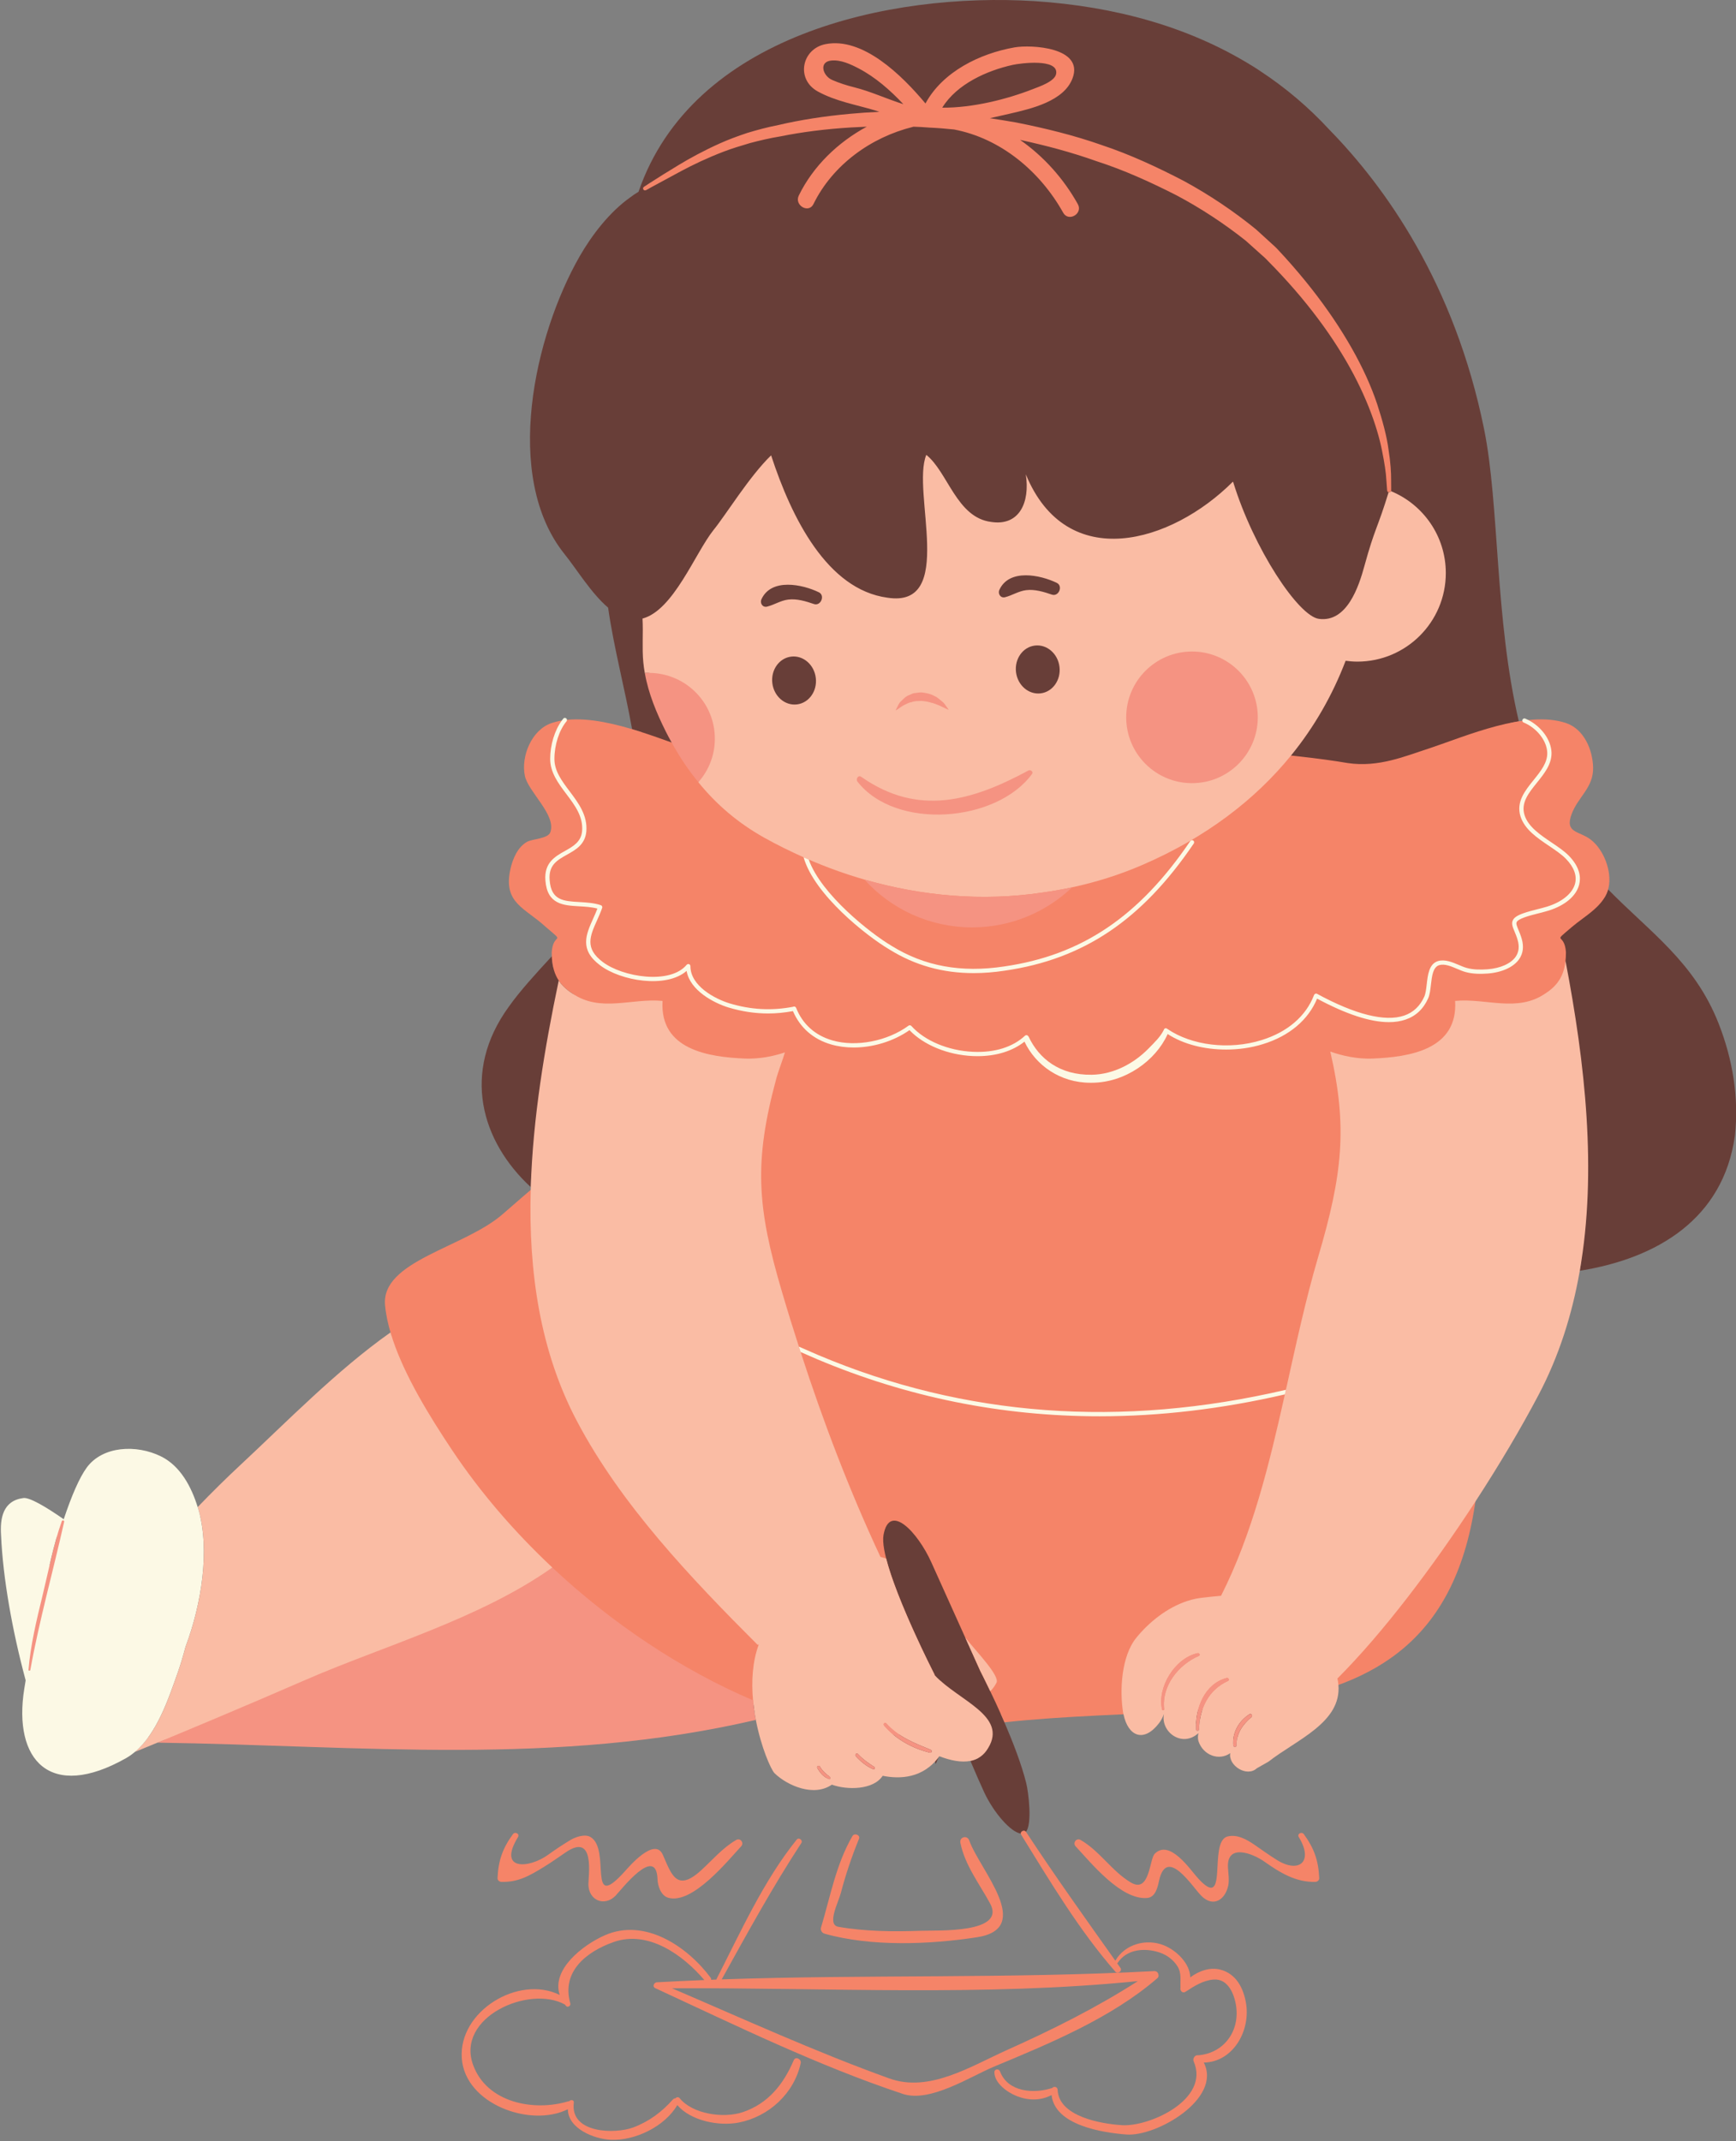 <?xml version="1.0" encoding="UTF-8"?><svg xmlns="http://www.w3.org/2000/svg" xmlns:xlink="http://www.w3.org/1999/xlink" height="500.3" preserveAspectRatio="xMidYMid meet" version="1.0" viewBox="-0.2 0.0 405.8 500.3" width="405.8" zoomAndPan="magnify"><rect x="-0.2" y="0.0" width="405.8" height="500.3" fill="#808080" stroke="none"/><defs><clipPath id="a"><path d="M 2 0 L 405.641 0 L 405.641 429 L 2 429 Z M 2 0"/></clipPath></defs><g><g clip-path="url(#a)" id="change1_1"><path d="M 150.336 43.672 C 150.336 43.672 150.926 43.266 152.055 42.539 C 151.848 43.035 151.672 43.551 151.48 44.055 C 151.031 44.301 150.789 44.43 150.789 44.43 C 150.574 44.547 150.305 44.465 150.191 44.25 C 150.078 44.051 150.152 43.797 150.336 43.672 Z M 401.539 239.16 C 395.871 224.734 385.41 217.77 375.703 207.816 C 375.508 208.52 375.203 209.168 374.828 209.773 C 374.645 209.586 374.457 209.402 374.273 209.215 L 373.465 208.387 L 373.812 207.156 C 373.836 207.082 373.859 207.008 373.875 206.941 C 374.492 203.973 372.895 199.699 370.453 197.793 C 369.848 197.32 369.129 196.996 368.43 196.688 C 366.566 195.855 363.449 194.461 365.316 189.492 C 365.988 187.691 367.004 186.25 367.898 184.98 C 369.211 183.113 370.246 181.637 370.203 179.398 C 370.137 176.051 368.551 171.945 365.219 170.836 C 363.758 170.348 362.031 170.102 360.082 170.102 C 359.207 170.102 358.27 170.152 357.285 170.25 L 356.695 170.309 L 356.68 170.301 L 355.934 170.402 C 355.75 170.43 353.316 170.82 353.316 170.82 L 352.891 169.008 C 352.883 168.977 352.875 168.945 352.867 168.914 C 353.527 168.781 354.184 168.656 354.836 168.551 C 349.191 144.551 350.328 118.047 346.703 100.215 C 339.777 66.148 323.539 43.594 310.559 30.32 C 305.695 25.051 300.328 20.52 294.516 16.691 C 292.988 15.656 292.113 15.156 292.113 15.156 C 277.582 6.246 260.453 1.496 241.613 0.262 C 207.684 -1.832 161.652 8.203 149.059 44.812 C 148.355 45.223 147.68 45.684 147.02 46.191 C 142.293 49.555 138.176 54.887 135.316 59.863 C 124.762 78.254 117.188 111.395 131.816 129.539 C 134.602 132.992 137.996 138.625 141.949 141.984 C 143.285 151.398 145.887 160.957 147.551 170.379 C 148.273 170.594 148.988 170.82 149.699 171.047 L 150.082 173.219 L 146.977 172.297 C 142.008 170.812 137.961 170.094 134.605 170.094 C 133.887 170.094 133.191 170.129 132.535 170.195 L 132.191 170.23 L 131.453 170.352 C 130.617 170.492 129.969 170.648 129.402 170.836 C 125.699 172.07 123.699 177.242 124.449 180.871 C 124.672 181.957 125.828 183.602 126.949 185.188 C 129.121 188.273 131.586 191.773 130.297 195.203 C 129.555 197.18 127.254 197.676 125.406 198.078 C 124.922 198.18 124.191 198.34 123.988 198.441 C 122.672 199.18 121.602 201.043 121.055 203.559 C 120.008 208.379 121.746 209.68 125.215 212.273 C 126.301 213.086 127.535 214.012 128.691 215.086 L 129.742 215.98 C 131.387 217.375 132.004 217.898 132.066 218.996 C 132.129 219.973 131.559 220.59 131.316 220.852 C 131.148 221.031 130.867 221.332 130.773 222.551 C 130.773 222.824 130.781 223.09 130.793 223.355 L 130.828 224.188 L 130.266 224.797 C 129.887 225.207 129.508 225.617 129.129 226.031 C 128.941 225.219 128.836 224.355 128.793 223.441 C 124.984 227.57 121.371 231.512 118.746 235.215 C 107.578 250.574 112.297 266.703 123.871 277.387 C 123.898 276.5 123.957 275.609 123.996 274.723 C 124.402 275.129 124.809 275.531 125.227 275.914 L 125.895 276.531 L 125.828 278.98 L 125.152 279.559 C 122.973 281.414 120.809 283.297 118.648 285.184 C 115.133 288.254 110.293 290.559 105.609 292.785 C 98.254 296.285 91.305 299.594 91.797 304.816 C 91.965 306.629 92.371 308.633 93 310.773 L 93.402 312.145 L 92.234 312.969 C 82.578 319.781 73.477 328.457 64.676 336.852 C 62.148 339.262 59.672 341.621 57.246 343.875 C 54.18 346.723 50.883 349.977 47.445 353.535 L 45.098 355.973 L 44.098 352.742 C 42.414 347.309 39.863 343.719 36.516 342.078 C 34.492 341.086 32.125 340.539 29.848 340.539 C 26.328 340.539 23.355 341.832 21.703 344.086 C 20.648 345.52 18.906 348.684 16.598 355.621 L 15.754 358.16 L 13.555 356.629 C 7.148 352.16 5.516 352.027 5.512 352.02 C 3.508 352.281 1.699 353.258 2.047 358.629 C 2.465 368.184 4.48 380.074 7.73 392.113 L 7.844 392.531 C 7.844 392.531 7.555 394.262 7.453 394.902 C 6.375 401.629 7.227 407.027 9.852 410.102 C 11.441 411.969 13.672 412.914 16.477 412.914 C 19.801 412.914 23.766 411.625 28.266 409.082 C 28.844 408.754 29.426 408.344 30.039 407.832 L 30.277 407.629 L 30.566 407.512 C 31.121 407.285 33 406.52 35.859 405.336 L 36.242 405.18 L 36.656 405.188 C 46.75 405.336 56.867 405.676 66.648 406.008 C 79.445 406.438 92.68 406.879 105.566 406.879 C 133.664 406.879 155.395 404.734 176.027 399.926 L 178.051 399.453 L 178.445 401.496 C 179.617 407.582 181.68 412.16 182.301 412.949 C 184 414.559 187.102 416.266 189.984 416.266 C 191.191 416.266 192.242 415.961 193.109 415.359 L 193.957 414.773 L 194.93 415.125 C 196.113 415.555 197.625 415.797 199.082 415.797 C 201.652 415.797 203.656 415.07 204.445 413.848 L 205.188 412.703 L 206.523 412.973 C 207.582 413.188 208.613 413.293 209.59 413.293 C 213.055 413.293 215.801 411.918 217.754 409.199 L 218.527 412.176 L 220.09 408.496 C 222.008 409.23 223.68 409.605 225.051 409.605 C 225.48 409.605 225.883 409.566 226.25 409.496 L 227.844 409.18 L 228.48 410.672 C 228.492 410.703 228.504 410.73 228.52 410.766 C 227.938 411.098 227.309 411.324 226.641 411.457 C 227.887 414.387 229.031 417.012 229.859 418.789 C 232.035 423.477 236.039 428.121 238.43 428.441 C 238.398 427.883 239.203 427.52 239.613 428.031 C 241.137 426.215 240.223 418.773 239.672 416.582 C 238.578 412.23 236.574 407.047 234.594 402.445 C 234.309 401.789 234.027 401.148 233.75 400.523 L 234.379 400.457 C 243.93 399.43 253.699 398.969 262.324 398.562 L 264.023 398.484 L 264.375 400.152 C 264.781 402.094 265.625 403.402 266.473 403.402 C 267.184 403.402 268.18 402.664 269.148 401.414 C 269.477 400.996 269.75 400.469 269.992 399.801 L 273.84 400.859 C 273.617 402.004 274.141 402.852 274.473 403.254 C 275.035 403.934 275.844 404.34 276.637 404.34 C 277.32 404.34 277.977 404.055 278.586 403.484 L 283.492 398.969 L 281.879 405.461 C 281.832 405.648 281.793 406.039 281.836 406.188 C 282.398 407.883 283.758 408.484 284.75 408.484 C 285.281 408.484 285.789 408.324 286.219 408.016 L 290.254 405.133 L 289.348 410.012 C 289.273 410.398 289.586 410.824 289.719 410.988 C 290.191 411.555 290.953 411.949 291.57 411.949 C 291.93 411.949 292.117 411.812 292.23 411.711 L 292.402 411.551 L 295.195 409.969 C 296.777 408.742 298.562 407.582 300.293 406.457 C 305.867 402.836 311.129 399.418 310.672 393.871 L 310.547 392.352 L 311.977 391.828 C 329.812 385.312 339.574 372.207 342.695 350.586 L 342.758 350.148 L 343 349.777 C 348.539 341.273 353.59 332.758 357.598 325.152 C 362.078 316.691 365.277 307.082 367.113 296.586 L 367.359 295.18 L 368.766 294.957 C 368.98 294.922 369.195 294.883 369.406 294.848 C 369.297 295.543 369.203 296.238 369.082 296.93 C 387.191 294.035 402.602 284.812 405.336 265.43 C 406.344 256.371 404.773 247.391 401.539 239.16" fill="#683e38"/></g><g id="change2_1"><path d="M 375.828 207.348 C 374.938 211.641 370.32 213.961 367.23 216.609 C 362.398 220.75 365.508 217.641 365.848 222.48 C 365.848 223.277 365.812 224.039 365.723 224.766 C 365.602 225.734 366.961 235.152 364.754 239.582 C 360.066 248.984 350.07 257.191 351.328 263.949 C 355.418 285.879 347.75 305.188 337.758 318.199 L 345.32 320.988 C 351.82 411.199 292.09 396.258 234.598 402.438 C 231.75 395.848 228.961 390.469 228.961 390.469 C 228.961 390.469 220.699 372.16 217.52 365.09 C 214.34 358.02 207.711 350.961 206.328 358.66 C 205.078 365.617 218.309 391.398 218.309 391.398 C 218.32 391.418 220.379 396.5 222.859 402.469 C 223.059 402.961 223.27 403.449 223.48 403.949 C 212.258 405.539 202.34 406.41 190.73 402.629 C 157.828 393.188 117.656 376.949 98.066 347.609 C 92.969 339.977 93.805 323.645 90.816 315.668 C 90.441 314.672 91.535 312.848 91.234 311.871 C 90.512 309.508 90.016 307.203 89.809 305 C 88.828 294.59 108.27 291.59 117.328 283.68 C 120.43 280.977 123.535 278.27 126.68 275.664 C 137.008 267.094 140.168 236.641 133.609 232.148 C 129.809 229.73 128.77 226.621 128.77 222.48 C 129.117 217.641 132.227 220.75 127.387 216.602 C 122.547 212.109 117.367 211.078 119.098 203.129 C 119.629 200.711 120.797 197.93 123.008 196.699 C 124.227 196.02 127.867 195.98 128.43 194.5 C 129.938 190.461 123.27 185.039 122.488 181.281 C 121.539 176.68 124.098 170.488 128.77 168.941 C 138.098 165.828 152.258 172.051 160.547 174.809 C 162.418 175.41 164.379 175.98 166.398 176.469 C 165.789 178.84 301.578 176.539 301.578 176.539 C 301.578 176.539 302.777 176.668 303.363 176.734 C 307.727 177.219 311.613 177.742 314.859 178.301 C 322.109 179.359 328.199 176.699 334.066 174.809 C 342.359 172.051 356.527 165.828 365.848 168.941 C 370.078 170.352 372.117 175.219 372.199 179.359 C 372.289 184.059 368.707 186.141 367.188 190.199 C 365.477 194.73 368.957 194.09 371.688 196.219 C 374.699 198.57 376.617 203.57 375.828 207.348" fill="#f58468"/></g><g id="change2_2"><path d="M 199.539 20.414 C 197.746 19.965 196.016 19.422 194.316 18.68 C 192.105 17.715 191.133 14.406 194.168 14.141 C 196.379 13.945 198.629 15.004 200.523 15.992 C 204.375 18.004 207.879 21.047 210.965 24.344 C 207.133 23.133 203.328 21.363 199.539 20.414 Z M 236.566 15.156 C 238.25 14.785 247.305 13.57 246.68 17.254 C 246.379 19.047 242.652 20.266 241.293 20.801 C 235.164 23.211 227.078 25.223 220.055 25.16 C 223.461 19.633 230.512 16.484 236.566 15.156 Z M 150.789 44.43 C 150.789 44.43 153.816 42.793 159.113 39.93 C 161.762 38.516 165.035 36.938 168.898 35.457 C 170.836 34.703 172.922 34.086 175.121 33.43 C 177.438 32.82 179.77 32.266 182.293 31.855 C 187.301 30.84 192.812 30.145 198.652 29.785 C 199.891 29.73 201.145 29.66 202.41 29.602 C 195.66 33.258 189.898 38.797 186.527 45.676 C 185.402 47.965 188.824 49.977 189.953 47.68 C 194.441 38.523 203.387 32.078 213.191 29.648 C 213.238 29.637 213.273 29.617 213.316 29.605 C 214.551 29.645 215.789 29.703 217.039 29.812 C 218.957 29.898 220.887 30.055 222.828 30.258 C 233.719 32.336 242.93 40.031 248.324 49.703 C 249.57 51.938 253 49.938 251.75 47.699 C 248.43 41.746 243.777 36.543 238.246 32.688 C 244.238 33.984 250.25 35.57 256.098 37.656 C 262.574 39.738 268.77 42.566 274.719 45.586 C 280.621 48.703 286.117 52.367 290.992 56.234 C 292.195 57.312 293.391 58.379 294.57 59.438 L 295.457 60.23 C 295.598 60.332 295.961 60.746 296.199 60.984 L 297.82 62.641 C 299.945 64.859 301.957 67.098 303.836 69.34 C 307.59 73.824 310.824 78.324 313.473 82.68 C 318.805 91.383 321.711 99.48 322.859 105.312 C 323.449 108.23 323.789 110.504 323.867 112.141 C 323.988 113.754 324.051 114.613 324.051 114.613 C 324.066 114.859 324.273 115.055 324.527 115.055 C 324.789 115.051 325 114.836 325 114.574 C 325 114.574 324.992 113.715 324.984 112.098 C 324.996 110.508 324.855 108.047 324.375 105.035 C 323.977 102 323.023 98.395 321.695 94.344 C 320.34 90.301 318.355 85.895 315.762 81.336 C 313.176 76.777 309.996 72.059 306.285 67.348 C 304.43 64.992 302.441 62.641 300.332 60.301 L 298.727 58.555 C 298.414 58.238 298.273 58.035 297.816 57.621 L 296.941 56.824 C 295.77 55.754 294.586 54.676 293.391 53.586 C 288.191 49.355 282.562 45.559 276.496 42.266 C 270.387 39.09 264.023 36.121 257.391 33.914 C 250.797 31.59 243.992 29.938 237.254 28.605 C 235.227 28.254 233.199 27.922 231.184 27.621 C 232.789 27.273 234.359 26.906 235.859 26.559 C 240.801 25.414 248.484 23.676 250.508 18.309 C 253.258 11.012 240.758 10.402 236.949 11.074 C 228.863 12.496 220.16 16.738 216.133 24.176 C 210.57 17.527 201.461 8.598 192.762 10.316 C 187.215 11.414 185.734 18.539 191.016 21.402 C 195.195 23.672 199.797 24.438 204.309 25.785 C 204.664 25.895 205.012 26.012 205.359 26.129 C 202.996 26.227 200.672 26.391 198.406 26.602 C 192.441 27.148 186.828 28.027 181.742 29.219 C 179.172 29.715 176.707 30.391 174.484 31.059 C 172.188 31.824 170.039 32.629 168.098 33.496 C 164.207 35.242 160.961 37.031 158.371 38.602 C 153.184 41.73 150.336 43.672 150.336 43.672 C 150.152 43.797 150.078 44.047 150.191 44.25 C 150.305 44.465 150.574 44.547 150.789 44.43" fill="#f58468"/></g><g id="change2_3"><path d="M 235.273 478.977 C 226.652 482.84 217.039 489.023 207.68 485.652 C 190.465 479.457 173.715 471.797 156.887 464.586 C 193.176 464.41 229.633 466.531 265.777 462.914 C 256.062 469.145 245.84 474.238 235.273 478.977 Z M 270.539 461.223 C 270.473 460.918 270.254 460.676 269.895 460.605 C 269.754 460.559 269.605 460.547 269.453 460.578 C 235.773 462.355 202.145 461.348 168.504 462.504 C 174.449 451.77 180.391 440.914 187.117 430.648 C 187.535 430.012 186.539 429.223 186.051 429.828 C 178.277 439.461 172.91 451.473 167.285 462.445 C 167.266 462.48 167.266 462.516 167.254 462.547 C 166.844 462.562 166.434 462.582 166.023 462.598 C 166.055 462.441 166.035 462.273 165.918 462.117 C 160.488 454.844 150.543 448.059 141.137 452.219 C 136.031 454.48 128.652 460.203 130.637 466.145 C 121.035 461.379 106.945 469.934 107.746 480.965 C 108.523 491.652 123.816 497.199 132.539 492.848 C 132.559 497.309 138.547 499.793 142.539 499.984 C 148.242 500.258 155.199 496.883 158.117 491.879 C 161.316 495.605 167.93 496.863 172.531 495.953 C 179.551 494.559 185.441 489.133 186.973 482.078 C 187.18 481.141 185.758 480.418 185.344 481.391 C 182.957 486.992 179.383 491.516 173.434 493.527 C 168.953 495.043 161.695 494 158.668 490.266 C 158.379 489.906 157.922 490.023 157.652 490.309 C 157.465 490.305 157.277 490.371 157.113 490.551 C 154.5 493.496 151.516 495.723 147.812 497.109 C 143.656 498.668 132.977 498.578 133.934 491.27 C 134.012 490.664 133.18 490.551 132.879 490.973 C 132.805 490.973 132.73 490.969 132.648 490.996 C 124.598 493.43 113.641 491.352 110.402 482.531 C 106.293 471.332 123.523 463.742 131.859 468.391 C 131.941 468.496 132.016 468.602 132.102 468.707 C 132.5 469.188 133.27 468.672 133.113 468.121 C 130.98 460.668 136.883 456.027 143.238 453.781 C 151.328 450.922 159.469 456.816 164.441 462.66 C 160.789 462.809 157.137 462.973 153.484 463.18 C 152.719 463.117 152.164 464.176 152.977 464.555 C 171.887 473.312 191.035 482.684 210.836 489.266 C 217.195 491.379 226.562 485.234 232.09 482.926 C 245.145 477.48 259.527 471.578 270.332 462.238 C 270.66 461.953 270.684 461.559 270.539 461.223" fill="#f58468"/></g><g id="change2_4"><path d="M 200.594 429.664 C 200.961 428.766 199.527 428.219 199.062 429.016 C 195.227 435.613 193.895 443.156 191.719 450.391 C 191.535 451.004 191.934 451.656 192.535 451.824 C 203.457 454.91 217.012 454.371 228.148 452.668 C 241.703 450.598 228.785 436.91 226.355 430.023 C 225.898 428.723 224.02 429.234 224.293 430.594 C 225.355 435.844 228.73 440.145 231.242 444.77 C 235.062 451.805 218.977 451.012 215.078 451.148 C 208.656 451.375 202.117 451.324 195.773 450.223 C 193.008 449.738 195.77 444.516 196.328 442.395 C 197.473 438.047 198.891 433.82 200.594 429.664" fill="#f58468"/></g><g id="change2_5"><path d="M 119.703 428.574 C 117.266 431.895 116.281 434.789 116.102 438.844 C 116.078 439.332 116.52 439.707 116.98 439.723 C 120.93 439.848 123.586 438.281 126.934 436.234 C 128.691 435.16 130.348 433.984 132.047 432.82 C 139.012 428.039 137.312 438.453 137.34 440.32 C 137.391 444.035 141.051 445.586 143.648 443 C 144.809 441.844 153.234 430.801 153.504 439.152 C 153.555 440.676 154.301 442.969 156.035 443.445 C 161.695 445.004 169.887 434.816 173.059 431.41 C 173.789 430.625 172.863 429.375 171.91 429.918 C 168.77 431.715 166.312 434.637 163.656 437.055 C 157.902 442.293 156.707 437.805 154.734 433.379 C 152.828 429.105 146.766 436.254 145.863 437.258 C 136.887 447.223 142.742 432.117 137.82 429.234 C 136.496 428.461 134.309 429.254 133.195 429.914 C 131.367 431 129.645 432.156 127.918 433.398 C 123.387 436.648 116.059 437.129 120.879 429.262 C 121.344 428.5 120.211 427.887 119.703 428.574" fill="#f58468"/></g><g id="change2_6"><path d="M 303.402 429.262 C 306.941 435.039 303.426 437.809 298.293 434.613 C 296.547 433.523 294.891 432.344 293.203 431.168 C 291.383 429.898 289.012 428.496 286.695 429.133 C 282.148 430.387 287.207 447.078 279.766 438.793 C 277.957 436.781 273.195 429.68 269.73 433.145 C 268.449 434.422 268.598 442.523 264.129 439.859 C 259.688 437.215 256.848 432.477 252.375 429.918 C 251.422 429.375 250.492 430.625 251.223 431.41 C 254.898 435.352 261.836 443.977 267.938 443.488 C 269.926 443.328 270.414 440.938 270.734 439.461 C 272.52 431.277 278.527 440.898 280.633 443 C 283.43 445.781 286.199 443.887 286.906 440.602 C 287.176 439.348 286.922 437.664 286.848 436.41 C 286.496 430.684 292.586 433.027 295.41 435.027 C 299.055 437.605 302.777 439.863 307.297 439.723 C 307.762 439.707 308.199 439.332 308.176 438.84 C 307.996 434.785 307.012 431.895 304.574 428.574 C 304.07 427.887 302.938 428.5 303.402 429.262" fill="#f58468"/></g><g id="change2_7"><path d="M 285.105 460.238 C 282.656 459.59 280.062 460.52 278.031 462.039 C 277.969 458.773 274.793 455.734 271.902 454.562 C 267.766 452.883 262.75 454.262 260.516 458.141 C 253.449 448.191 246.375 438.293 239.668 428.086 C 239.203 427.379 238.074 428.023 238.527 428.75 C 245.281 439.648 252.066 451.062 260.543 460.73 C 261.098 461.359 262.203 460.52 261.711 459.828 C 261.465 459.477 261.215 459.129 260.965 458.777 C 260.977 458.762 260.992 458.754 261.004 458.738 C 263.129 455.402 267.395 455.066 270.852 456.227 C 272.57 456.805 274.043 457.895 275.023 459.422 C 276.031 461 275.664 462.684 275.75 464.41 C 275.57 465.082 276.184 465.883 276.922 465.402 C 278.918 464.09 281.059 462.727 283.496 462.543 C 286.961 462.285 288.422 466.164 288.781 468.977 C 289.527 474.852 285.691 479.84 279.809 480.242 C 279.172 480.121 278.523 480.969 278.828 481.668 C 282.691 490.527 268.531 496.973 262.094 496.574 C 257.23 496.277 247.273 494.562 247.031 488.32 C 247.004 487.57 246.141 487.434 245.762 487.879 C 241.578 489.281 235.391 488.906 233.562 484.012 C 233.309 483.328 232.25 483.395 232.246 484.188 C 232.246 486.766 235.309 488.941 237.492 489.785 C 240.301 490.875 243.031 490.855 245.613 489.543 C 246.375 496.598 257.484 498.324 263.102 498.754 C 270.168 499.297 285.512 490.348 281.188 481.945 C 288.062 481.836 292.23 474.445 291.035 467.895 C 290.402 464.422 288.715 461.199 285.105 460.238" fill="#f58468"/></g><g id="change3_1"><path d="M 105.535 338.922 C 100.078 330.754 94.512 321.613 91.656 313.156 C 91.449 312.547 91.258 311.938 91.082 311.336 C 78.477 320.227 66.656 332.398 55.887 342.41 C 52.594 345.469 49.27 348.766 46.008 352.148 C 46.062 352.328 46.121 352.512 46.172 352.691 C 48.926 362.07 46.918 374.82 43.18 384.766 C 42.625 386.84 42.039 388.895 41.344 390.848 C 39.215 396.809 36.566 404.98 31.324 409.363 C 31.879 409.137 33.758 408.367 36.625 407.184 C 43.754 404.242 59.129 402.246 73.242 396.098 C 91.434 388.164 117.035 381.5 128.91 366.266 C 119.988 357.902 112.039 348.656 105.535 338.922" fill="#fabca4"/></g><g id="change3_2"><path d="M 292.359 401.188 C 290.293 402.926 288.793 405.031 288.852 407.836 C 288.863 408.34 288.117 408.324 288.078 407.836 C 287.84 404.832 289.363 402.156 291.867 400.551 C 292.25 400.305 292.711 400.891 292.359 401.188 Z M 286.855 392.77 C 282.277 394.848 280.199 399.215 280.078 404.09 C 280.066 404.539 279.398 404.539 279.379 404.09 C 279.172 399.176 281.367 393.43 286.562 392.074 C 286.969 391.969 287.258 392.586 286.855 392.77 Z M 271.934 399.375 C 271.969 399.66 271.504 399.715 271.441 399.441 C 270.258 394.238 274.473 387.41 279.773 386.277 C 280.141 386.199 280.422 386.754 280.043 386.918 C 275.27 388.98 271.289 393.93 271.934 399.375 Z M 365.746 224.508 C 365.414 227.66 364.164 230.145 361.016 232.148 C 354.449 236.641 347.195 233.184 339.945 233.875 C 340.637 245.273 329.234 247.004 320.602 247.348 C 317.016 247.461 313.797 246.766 310.762 245.715 C 314.824 263.277 313.637 274.438 307.887 293.844 C 304.949 303.859 302.715 314.309 300.391 324.742 C 300.309 325.102 300.23 325.457 300.148 325.816 C 296.496 342.141 292.551 358.395 285.23 372.867 L 285.234 372.871 L 285.227 372.871 C 285.227 372.871 280.773 373.266 279.367 373.551 C 278.637 373.699 277.906 373.895 277.191 374.137 C 272.598 375.676 268.434 378.988 265.438 382.656 C 261.891 386.992 261.504 395.051 262.332 400.164 C 262.359 400.305 262.391 400.43 262.422 400.562 C 263.504 405.742 267.152 407.27 270.723 402.652 C 271.223 402.016 271.59 401.277 271.875 400.48 C 271.051 404.746 276.176 408.445 279.945 404.957 C 279.945 404.957 279.684 405.922 279.938 406.82 C 281.078 410.254 284.84 411.461 287.383 409.645 C 286.848 412.516 291.234 415.363 293.594 413.176 L 296.309 411.637 C 302.895 406.488 313.391 402.504 312.664 393.707 C 312.625 393.219 312.547 392.715 312.434 392.195 L 312.438 392.195 C 323.082 381.551 334.754 366.098 344.676 350.871 C 350.305 342.23 355.371 333.664 359.367 326.09 C 364.219 316.926 367.305 307.117 369.082 296.934 C 373.145 273.715 370.352 248.531 365.746 224.508" fill="#fabca4"/></g><g id="change3_3"><path d="M 245.676 138.938 C 243.797 138.293 241.684 137.648 239.672 137.898 C 237.879 138.121 236.445 139.113 234.742 139.547 C 233.676 139.816 232.996 138.734 233.414 137.82 C 235.715 132.801 243.004 134.336 246.832 136.195 C 248.359 136.941 247.277 139.488 245.676 138.938 Z M 243.051 162.012 C 240.242 162.352 237.668 160.121 237.297 157.039 C 236.926 153.953 238.902 151.18 241.707 150.844 C 244.516 150.504 247.09 152.73 247.461 155.816 C 247.832 158.898 245.859 161.676 243.051 162.012 Z M 190.059 141.137 C 188.18 140.492 186.066 139.848 184.055 140.098 C 182.262 140.32 180.828 141.312 179.125 141.742 C 178.059 142.016 177.379 140.934 177.797 140.02 C 180.098 135 187.387 136.535 191.215 138.395 C 192.742 139.137 191.66 141.688 190.059 141.137 Z M 186.09 164.594 C 183.281 164.934 180.707 162.707 180.336 159.621 C 179.965 156.535 181.938 153.762 184.746 153.426 C 187.551 153.086 190.129 155.312 190.496 158.398 C 190.867 161.484 188.895 164.258 186.09 164.594 Z M 301.59 176.531 C 307.066 169.809 311.301 162.371 314.348 154.398 C 315.242 154.516 316.145 154.598 317.07 154.598 C 328.5 154.598 337.766 145.332 337.766 133.902 C 337.766 125.266 332.473 117.871 324.957 114.77 C 324.883 114.938 324.719 115.055 324.527 115.055 C 324.477 115.055 324.434 115.043 324.391 115.027 C 321.793 123.543 321.176 123.344 318.746 132.219 C 317.422 137.062 314.668 145.484 308.098 144.605 C 303.309 143.969 292.875 128.262 288.055 112.613 L 287.969 112.578 C 273.645 126.883 249.184 134.137 239.59 110.836 C 240.602 117.406 238.07 122.969 231.5 121.957 C 223.41 120.945 221.387 110.328 216.328 106.285 C 212.789 114.879 223.41 142.184 207.23 139.656 C 193.18 137.758 184.836 121.035 180.051 106.398 C 174.973 111.301 169.438 120.371 166.555 123.887 C 162.234 129.348 157.219 142.617 149.988 144.535 C 150.184 147.914 149.852 151.359 150.176 154.742 C 150.258 155.578 150.375 156.449 150.535 157.285 C 150.652 157.242 150.77 157.242 150.891 157.242 C 159.387 156.926 165.578 179.906 163.035 182.766 C 167.203 187.926 172.246 192.254 178.398 195.707 C 181.395 197.383 184.488 198.91 187.645 200.316 C 188.047 200.492 188.445 200.676 188.852 200.852 C 193.074 202.668 197.418 204.238 201.855 205.52 C 215.219 209.371 229.391 210.656 243.414 208.566 C 245.758 208.25 248.098 207.832 250.43 207.328 C 255.996 206.133 261.523 204.406 266.949 202.055 C 281.613 195.703 293.09 186.973 301.59 176.531" fill="#fabca4"/></g><g id="change3_4"><path d="M 217.164 409.531 C 213.086 408.531 209.195 406.402 206.453 403.191 C 206.152 402.84 206.652 402.328 206.965 402.68 C 209.812 405.863 213.496 407.277 217.352 408.855 C 217.758 409.023 217.613 409.641 217.164 409.531 Z M 203.879 413.383 C 202.297 412.695 200.992 411.609 199.844 410.336 C 199.539 410 200.035 409.5 200.344 409.84 C 201.473 411.066 202.781 411.977 204.18 412.871 C 204.512 413.082 204.223 413.535 203.879 413.383 Z M 193.512 415.703 C 192.289 415.168 191.5 414.27 190.859 413.121 C 190.641 412.734 191.23 412.391 191.453 412.773 C 192.059 413.812 192.84 414.504 193.805 415.199 C 194.117 415.422 193.855 415.855 193.512 415.703 Z M 218.359 391.512 C 218.281 391.43 218.199 391.348 218.125 391.266 C 218.176 391.289 218.23 391.32 218.285 391.348 C 217.863 390.527 209.461 374.035 206.949 364.188 C 206.504 364.031 206.062 363.906 205.613 363.793 C 198.395 348.371 192.238 332.227 186.949 315.918 C 186.816 315.496 186.68 315.078 186.543 314.656 C 185.191 310.457 183.879 306.25 182.645 302.039 C 176.73 282.074 175.984 271.492 181.301 251.883 C 181.668 250.523 182.855 247.367 183.281 245.914 L 183.277 245.91 C 180.414 246.848 177.379 247.449 174.02 247.348 C 165.387 247 153.984 245.273 154.676 233.875 C 147.426 233.184 140.172 236.637 133.605 232.148 C 132.848 231.664 132.199 231.156 131.648 230.613 C 131.16 230.141 130.75 229.641 130.406 229.117 C 127.109 244.824 124.367 261.262 123.871 277.387 C 123.863 277.602 123.859 277.82 123.855 278.039 C 123.34 297.098 126 315.695 134.676 332.086 C 144.957 351.586 161.348 368.785 176.895 384.336 L 177.168 384.242 C 175.664 388.344 175.422 392.945 175.824 397.301 C 175.969 398.871 176.199 400.406 176.48 401.875 C 177.715 408.277 179.973 413.402 180.852 414.336 C 183.879 417.254 190.035 419.926 194.25 417.008 C 197.84 418.305 203.973 418.266 206.129 414.934 C 210.09 415.734 215.617 415.602 219.379 410.367 L 219.375 410.367 C 221.945 411.352 224.492 411.883 226.641 411.461 C 228.336 411.125 229.785 410.195 230.805 408.422 C 235.355 400.934 223.953 397.41 218.359 391.512" fill="#fabca4"/></g><g id="change3_5"><path d="M 228.961 390.465 C 228.961 390.465 229.922 392.32 231.285 395.176 C 231.285 395.176 231.285 395.176 231.285 395.172 C 231.801 394.684 232.289 394.039 232.73 393.199 C 233.57 391.602 228.152 386.047 225.43 382.637 C 227.43 387.066 228.961 390.465 228.961 390.465" fill="#fabca4"/></g><g id="change4_1"><path d="M 128.906 366.266 C 111.875 378.312 89.27 384.652 71.078 392.582 C 56.961 398.734 43.75 404.242 36.625 407.188 C 84.383 407.898 129.797 412.758 176.48 401.875 C 176.199 400.402 175.969 398.867 175.824 397.301 C 159.016 390.133 142.785 379.277 128.906 366.266" fill="#f59382"/></g><g id="change4_2"><path d="M 280.043 386.918 C 280.422 386.754 280.141 386.199 279.773 386.277 C 274.473 387.41 270.258 394.238 271.441 399.441 C 271.504 399.715 271.969 399.66 271.934 399.375 C 271.289 393.93 275.27 388.98 280.043 386.918" fill="#f59382"/></g><g id="change4_3"><path d="M 286.562 392.074 C 281.367 393.43 279.172 399.176 279.379 404.09 C 279.398 404.539 280.066 404.539 280.078 404.09 C 280.199 399.215 282.277 394.848 286.855 392.77 C 287.258 392.586 286.969 391.969 286.562 392.074" fill="#f59382"/></g><g id="change4_4"><path d="M 291.867 400.551 C 289.363 402.156 287.84 404.832 288.078 407.836 C 288.117 408.324 288.863 408.34 288.852 407.836 C 288.793 405.031 290.293 402.926 292.359 401.188 C 292.711 400.891 292.25 400.305 291.867 400.551" fill="#f59382"/></g><g id="change4_5"><path d="M 201.855 205.52 C 208.066 212.383 217.047 216.695 227.031 216.695 C 236.105 216.695 244.34 213.129 250.43 207.328 C 248.098 207.832 245.758 208.25 243.414 208.566 C 229.395 210.656 215.219 209.371 201.855 205.52" fill="#f59382"/></g><g id="change4_6"><path d="M 278.434 152.234 C 286.93 152.234 293.816 159.121 293.816 167.613 C 293.816 176.109 286.93 182.996 278.434 182.996 C 269.941 182.996 263.055 176.109 263.055 167.613 C 263.055 159.121 269.941 152.234 278.434 152.234" fill="#f59382"/></g><g id="change4_7"><path d="M 156.801 173.496 C 158.645 176.836 160.699 179.922 163.039 182.766 C 165.578 179.906 167.047 176.137 166.887 172.008 C 166.57 163.516 159.387 156.926 150.891 157.242 C 150.773 157.242 150.652 157.242 150.535 157.285 C 151.367 162.047 153.273 166.609 155.418 170.898 C 155.859 171.785 156.328 172.645 156.801 173.496" fill="#f59382"/></g><g id="change4_8"><path d="M 211.043 164.793 C 211.621 164.527 212.23 164.152 212.965 164.039 C 213.648 163.785 214.43 163.805 215.188 163.777 C 215.961 163.848 216.73 163.941 217.465 164.195 C 218.234 164.336 218.848 164.68 219.469 164.891 C 220.672 165.488 221.555 165.863 221.555 165.863 C 221.555 165.863 221.438 165.652 221.203 165.32 C 220.938 165.016 220.684 164.477 220.156 164.016 C 219.582 163.613 218.977 162.887 218.102 162.574 C 217.289 162.105 216.293 161.918 215.273 161.797 C 214.77 161.77 214.246 161.887 213.746 161.934 C 213.234 161.941 212.789 162.223 212.348 162.402 C 211.422 162.719 210.867 163.477 210.324 163.941 C 209.809 164.453 209.641 165.098 209.422 165.426 C 209.242 165.797 209.168 166.012 209.168 166.012 C 209.168 166.012 209.387 165.891 209.723 165.668 C 210.055 165.449 210.496 165.102 211.043 164.793" fill="#f59382"/></g><g id="change4_9"><path d="M 241.035 180.859 C 241.418 180.34 240.703 179.77 240.211 180.035 C 226.977 187.172 214.422 190.836 201.121 181.516 C 200.391 181.004 199.785 182.059 200.246 182.645 C 209.184 194.062 232.738 192.195 241.035 180.859" fill="#f59382"/></g><g id="change4_10"><path d="M 15.613 356.504 C 15.574 356.238 15.391 356.023 15.176 355.863 C 15.156 355.637 15.09 355.422 14.965 355.277 C 14.395 354.621 13.594 355.445 13.332 356.035 C 13.203 356.223 13.109 356.434 13.105 356.664 C 13.098 357.609 13.059 358.527 12.984 359.43 C 12.402 361.461 11.898 363.52 11.418 365.586 C 11.328 365.781 11.246 365.977 11.145 366.172 C 9.461 369.398 8.977 372.711 8.004 376.18 C 6.957 379.91 4.523 386.238 6.461 390.16 C 6.461 390.16 6.461 390.164 6.461 390.164 C 6.453 390.238 6.492 390.289 6.543 390.324 C 6.738 390.691 6.961 391.043 7.242 391.359 C 7.785 391.973 8.574 391.195 8.289 390.551 C 7.098 387.852 9.043 382.824 9.59 380.055 C 10.297 376.508 11.27 372.207 12.691 368.906 C 14.598 364.484 16.398 361.539 15.613 356.504" fill="#f59382"/></g><g id="change4_11"><path d="M 217.352 408.855 C 213.496 407.277 209.812 405.863 206.965 402.68 C 206.652 402.328 206.152 402.84 206.453 403.191 C 209.195 406.402 213.086 408.531 217.164 409.531 C 217.613 409.641 217.758 409.023 217.352 408.855" fill="#f59382"/></g><g id="change4_12"><path d="M 204.18 412.871 C 202.781 411.977 201.473 411.066 200.344 409.84 C 200.035 409.5 199.539 410 199.844 410.336 C 200.992 411.609 202.297 412.695 203.879 413.383 C 204.223 413.535 204.512 413.082 204.18 412.871" fill="#f59382"/></g><g id="change4_13"><path d="M 191.453 412.773 C 191.23 412.391 190.641 412.734 190.859 413.121 C 191.5 414.27 192.289 415.168 193.512 415.703 C 193.855 415.855 194.117 415.422 193.805 415.199 C 192.84 414.504 192.059 413.812 191.453 412.773" fill="#f59382"/></g><g id="change5_1"><path d="M 191.176 316.672 L 189.609 315.992 C 188.602 315.555 187.578 315.109 186.543 314.656 C 186.68 315.078 186.816 315.496 186.949 315.918 C 187.711 316.25 188.469 316.578 189.211 316.902 L 190.781 317.586 C 211.898 326.484 233.965 330.934 256.832 330.934 C 270.973 330.934 285.426 329.219 300.148 325.816 C 300.23 325.457 300.309 325.102 300.391 324.742 C 261.887 333.727 225.281 331.051 191.176 316.672" fill="#fcf9e5"/></g><g id="change5_2"><path d="M 207.719 221.867 C 213.66 225.555 220.145 227.379 227.398 227.379 C 229.742 227.379 232.172 227.188 234.684 226.805 C 253.098 224.137 266.719 214.973 278.855 197.09 C 279.008 196.863 278.945 196.555 278.723 196.398 C 278.496 196.246 278.188 196.305 278.031 196.531 C 266.066 214.164 252.656 223.199 234.539 225.824 C 224.492 227.34 215.891 225.773 208.23 221.02 C 203.312 218.113 191.734 209 188.852 200.852 C 188.449 200.676 188.047 200.492 187.645 200.316 C 190.125 209.039 202.332 218.688 207.719 221.867" fill="#fcf9e5"/></g><g id="change5_3"><path d="M 366.535 199.961 C 365.426 198.836 363.98 197.863 362.461 196.84 C 359.801 195.043 357.047 193.188 356.176 190.477 C 355.27 187.598 357.113 185.309 359.066 182.887 C 360.789 180.75 362.57 178.539 362.473 175.801 C 362.359 172.895 360.141 169.836 357.086 168.258 C 356.84 168.129 356.59 168.008 356.332 167.902 C 356.09 167.797 355.789 167.914 355.684 168.168 C 355.648 168.25 355.648 168.336 355.656 168.422 C 355.68 168.59 355.777 168.746 355.949 168.816 C 359.047 170.109 361.371 173.066 361.477 175.84 C 361.562 178.203 359.973 180.176 358.293 182.262 C 356.262 184.781 354.164 187.387 355.23 190.777 C 356.211 193.82 359.105 195.77 361.906 197.66 C 363.387 198.66 364.789 199.602 365.828 200.656 C 367.707 202.582 368.457 204.578 367.988 206.438 C 367.414 208.715 364.992 210.73 361.516 211.82 C 360.746 212.055 359.969 212.254 359.188 212.453 C 358.117 212.723 357.016 213.004 355.938 213.379 C 354.465 213.898 353.711 214.406 353.414 215.074 C 353.07 215.848 353.41 216.652 353.836 217.672 C 354.066 218.23 354.336 218.859 354.551 219.621 C 355 221.145 354.848 222.469 354.098 223.551 C 352.984 225.16 350.516 226.262 347.492 226.488 C 346.074 226.586 344.246 226.633 342.578 226.148 C 342.047 226 341.453 225.746 340.824 225.48 C 339.297 224.832 337.562 224.102 335.953 224.562 C 333.848 225.203 333.559 227.746 333.305 229.984 C 333.176 231.094 333.055 232.145 332.746 232.852 C 331.75 235.086 330.156 236.586 328.012 237.309 C 323.578 238.816 316.547 237.051 307.676 232.223 C 307.668 232.219 307.656 232.219 307.648 232.215 C 307.629 232.203 307.617 232.191 307.598 232.184 C 307.57 232.172 307.535 232.176 307.504 232.172 C 307.496 232.172 307.488 232.168 307.48 232.168 C 307.426 232.164 307.371 232.168 307.316 232.184 C 307.309 232.184 307.301 232.188 307.293 232.188 C 307.234 232.207 307.184 232.234 307.137 232.27 C 307.133 232.27 307.133 232.27 307.129 232.273 C 307.078 232.312 307.039 232.359 307.008 232.422 C 307.004 232.426 307.008 232.426 307.004 232.426 C 306.992 232.449 306.973 232.473 306.965 232.5 C 305.098 237.422 300.77 241.152 294.738 243.02 C 287.156 245.398 278.344 244.289 272.707 240.438 C 272.668 240.398 272.629 240.398 272.59 240.359 C 272.352 240.199 272.074 240.238 271.914 240.477 C 271.875 240.52 271.875 240.559 271.875 240.598 C 271.875 240.598 271.875 240.602 271.871 240.605 C 271 242.348 269.77 243.465 268.262 245.012 C 264.887 248.465 260.125 251.051 255.004 251.129 C 247.504 251.25 242.66 247.371 240.238 242.215 C 240.227 242.184 240.195 242.18 240.176 242.16 C 240.152 242.117 240.133 242.07 240.098 242.031 C 239.902 241.832 239.586 241.82 239.395 242.008 C 236.559 244.656 232.309 246.008 227.258 245.77 C 221.477 245.512 215.949 243.199 212.836 239.73 C 212.816 239.711 212.793 239.699 212.77 239.684 C 212.746 239.664 212.723 239.641 212.699 239.629 C 212.668 239.613 212.637 239.605 212.605 239.594 C 212.574 239.586 212.547 239.574 212.516 239.57 C 212.48 239.566 212.449 239.574 212.414 239.574 C 212.387 239.578 212.359 239.578 212.332 239.59 C 212.293 239.598 212.258 239.617 212.223 239.641 C 212.207 239.648 212.188 239.652 212.172 239.664 C 207.246 243.281 199.938 244.707 194.379 243.102 C 190.34 241.941 187.406 239.309 185.895 235.492 C 185.789 235.234 185.488 235.113 185.25 235.211 C 185.23 235.219 185.219 235.234 185.199 235.246 C 180.18 236.207 175.32 235.949 170.328 234.445 C 166.934 233.402 161.188 230.391 161.188 225.754 C 161.188 225.543 161.059 225.359 160.859 225.285 C 160.676 225.219 160.449 225.277 160.309 225.438 C 156.449 230.113 145.34 228.328 140.672 224.762 C 136.426 221.574 137.723 218.691 139.363 215.039 C 139.781 214.109 140.211 213.148 140.562 212.141 C 140.605 212.02 140.598 211.879 140.539 211.762 C 140.484 211.641 140.379 211.551 140.25 211.508 C 138.617 210.969 136.895 210.871 135.227 210.773 C 131.543 210.566 128.637 210.402 128.285 205.668 C 127.988 202.141 130.008 201.012 132.34 199.703 C 134.422 198.535 136.574 197.328 136.859 194.277 C 137.16 190.496 135.027 187.656 132.969 184.914 C 131.129 182.477 129.398 180.172 129.398 177.328 C 129.398 174.055 130.508 170.613 132.219 168.555 C 132.305 168.453 132.34 168.328 132.332 168.203 C 132.324 168.074 132.266 167.945 132.156 167.855 C 131.945 167.68 131.633 167.711 131.461 167.922 C 131.34 168.062 131.23 168.227 131.117 168.379 C 129.465 170.633 128.406 174.059 128.406 177.328 C 128.406 180.504 130.32 183.051 132.172 185.512 C 134.215 188.227 136.141 190.789 135.871 194.191 C 135.633 196.719 133.797 197.75 131.855 198.84 C 129.559 200.125 126.953 201.59 127.293 205.746 C 127.715 211.344 131.508 211.559 135.168 211.766 C 136.602 211.848 138.074 211.934 139.449 212.301 C 139.145 213.098 138.797 213.879 138.457 214.633 C 136.781 218.367 135.195 221.895 140.07 225.551 C 144.863 229.211 155.531 231.023 160.293 226.867 C 161.09 231.441 166.652 234.352 170.039 235.398 C 173.172 236.34 176.254 236.809 179.352 236.809 C 181.277 236.809 183.207 236.621 185.156 236.258 C 186.828 240.148 189.906 242.848 194.105 244.055 C 195.758 244.531 197.539 244.762 199.355 244.762 C 203.895 244.762 208.668 243.316 212.398 240.707 C 215.723 244.191 221.348 246.504 227.215 246.762 C 227.586 246.777 227.953 246.785 228.316 246.785 C 232.688 246.785 236.504 245.594 239.285 243.387 C 239.285 243.391 239.285 243.398 239.285 243.406 C 241.906 248.922 247.621 253 254.688 253 L 254.965 253 C 262.863 253 269.969 247.77 272.707 241.699 C 272.707 241.68 272.715 241.641 272.723 241.602 C 276.414 244.016 281.367 245.242 286.402 245.242 C 289.301 245.242 292.238 244.844 295.016 243.973 C 301.164 242.09 305.633 238.305 307.676 233.344 C 314.469 236.988 320.098 238.836 324.465 238.836 C 325.887 238.836 327.18 238.641 328.328 238.25 C 330.742 237.438 332.535 235.758 333.648 233.258 C 334.023 232.406 334.148 231.285 334.285 230.098 C 334.52 228.066 334.758 225.965 336.23 225.516 C 337.527 225.148 339 225.785 340.434 226.395 C 341.098 226.676 341.719 226.941 342.305 227.105 C 344.129 227.633 346.066 227.578 347.566 227.477 C 350.883 227.227 353.633 225.969 354.914 224.113 C 355.84 222.773 356.039 221.168 355.504 219.344 C 355.266 218.527 354.98 217.84 354.746 217.285 C 354.402 216.457 354.152 215.859 354.32 215.477 C 354.488 215.098 355.125 214.719 356.266 214.312 C 357.297 213.953 358.383 213.68 359.43 213.414 C 360.227 213.211 361.02 213.012 361.805 212.77 C 365.676 211.555 368.281 209.336 368.945 206.68 C 369.336 205.141 369.234 202.723 366.535 199.961" fill="#fcf9e5"/></g><g id="change5_4"><path d="M 6.887 390.223 C 6.844 390.465 6.438 390.41 6.457 390.164 C 6.906 384.535 8.383 378.371 9.73 372.867 C 11.152 367.055 12.234 361.102 14.242 355.453 C 14.367 355.113 14.871 355.246 14.793 355.605 C 12.223 367.137 8.969 378.633 6.887 390.223 Z M 46.008 352.148 C 44.547 347.434 41.98 342.531 37.398 340.285 C 31.68 337.48 23.801 337.855 20.09 342.898 C 18.34 345.281 16.496 349.594 14.699 354.988 C 10.551 352.098 6.676 349.82 5.254 350.035 C 0.449 350.664 -0.207 354.785 0.047 358.719 C 0.484 368.684 2.645 380.945 5.797 392.633 C 5.688 393.289 5.582 393.941 5.477 394.586 C 2.805 411.297 11.5 420.859 29.254 410.82 C 29.988 410.406 30.672 409.91 31.324 409.363 C 36.566 404.98 39.215 396.809 41.344 390.848 C 42.039 388.895 42.625 386.84 43.18 384.77 C 46.918 374.82 48.926 362.074 46.172 352.691 C 46.121 352.512 46.062 352.328 46.008 352.148" fill="#fcf9e5"/></g></g></svg>